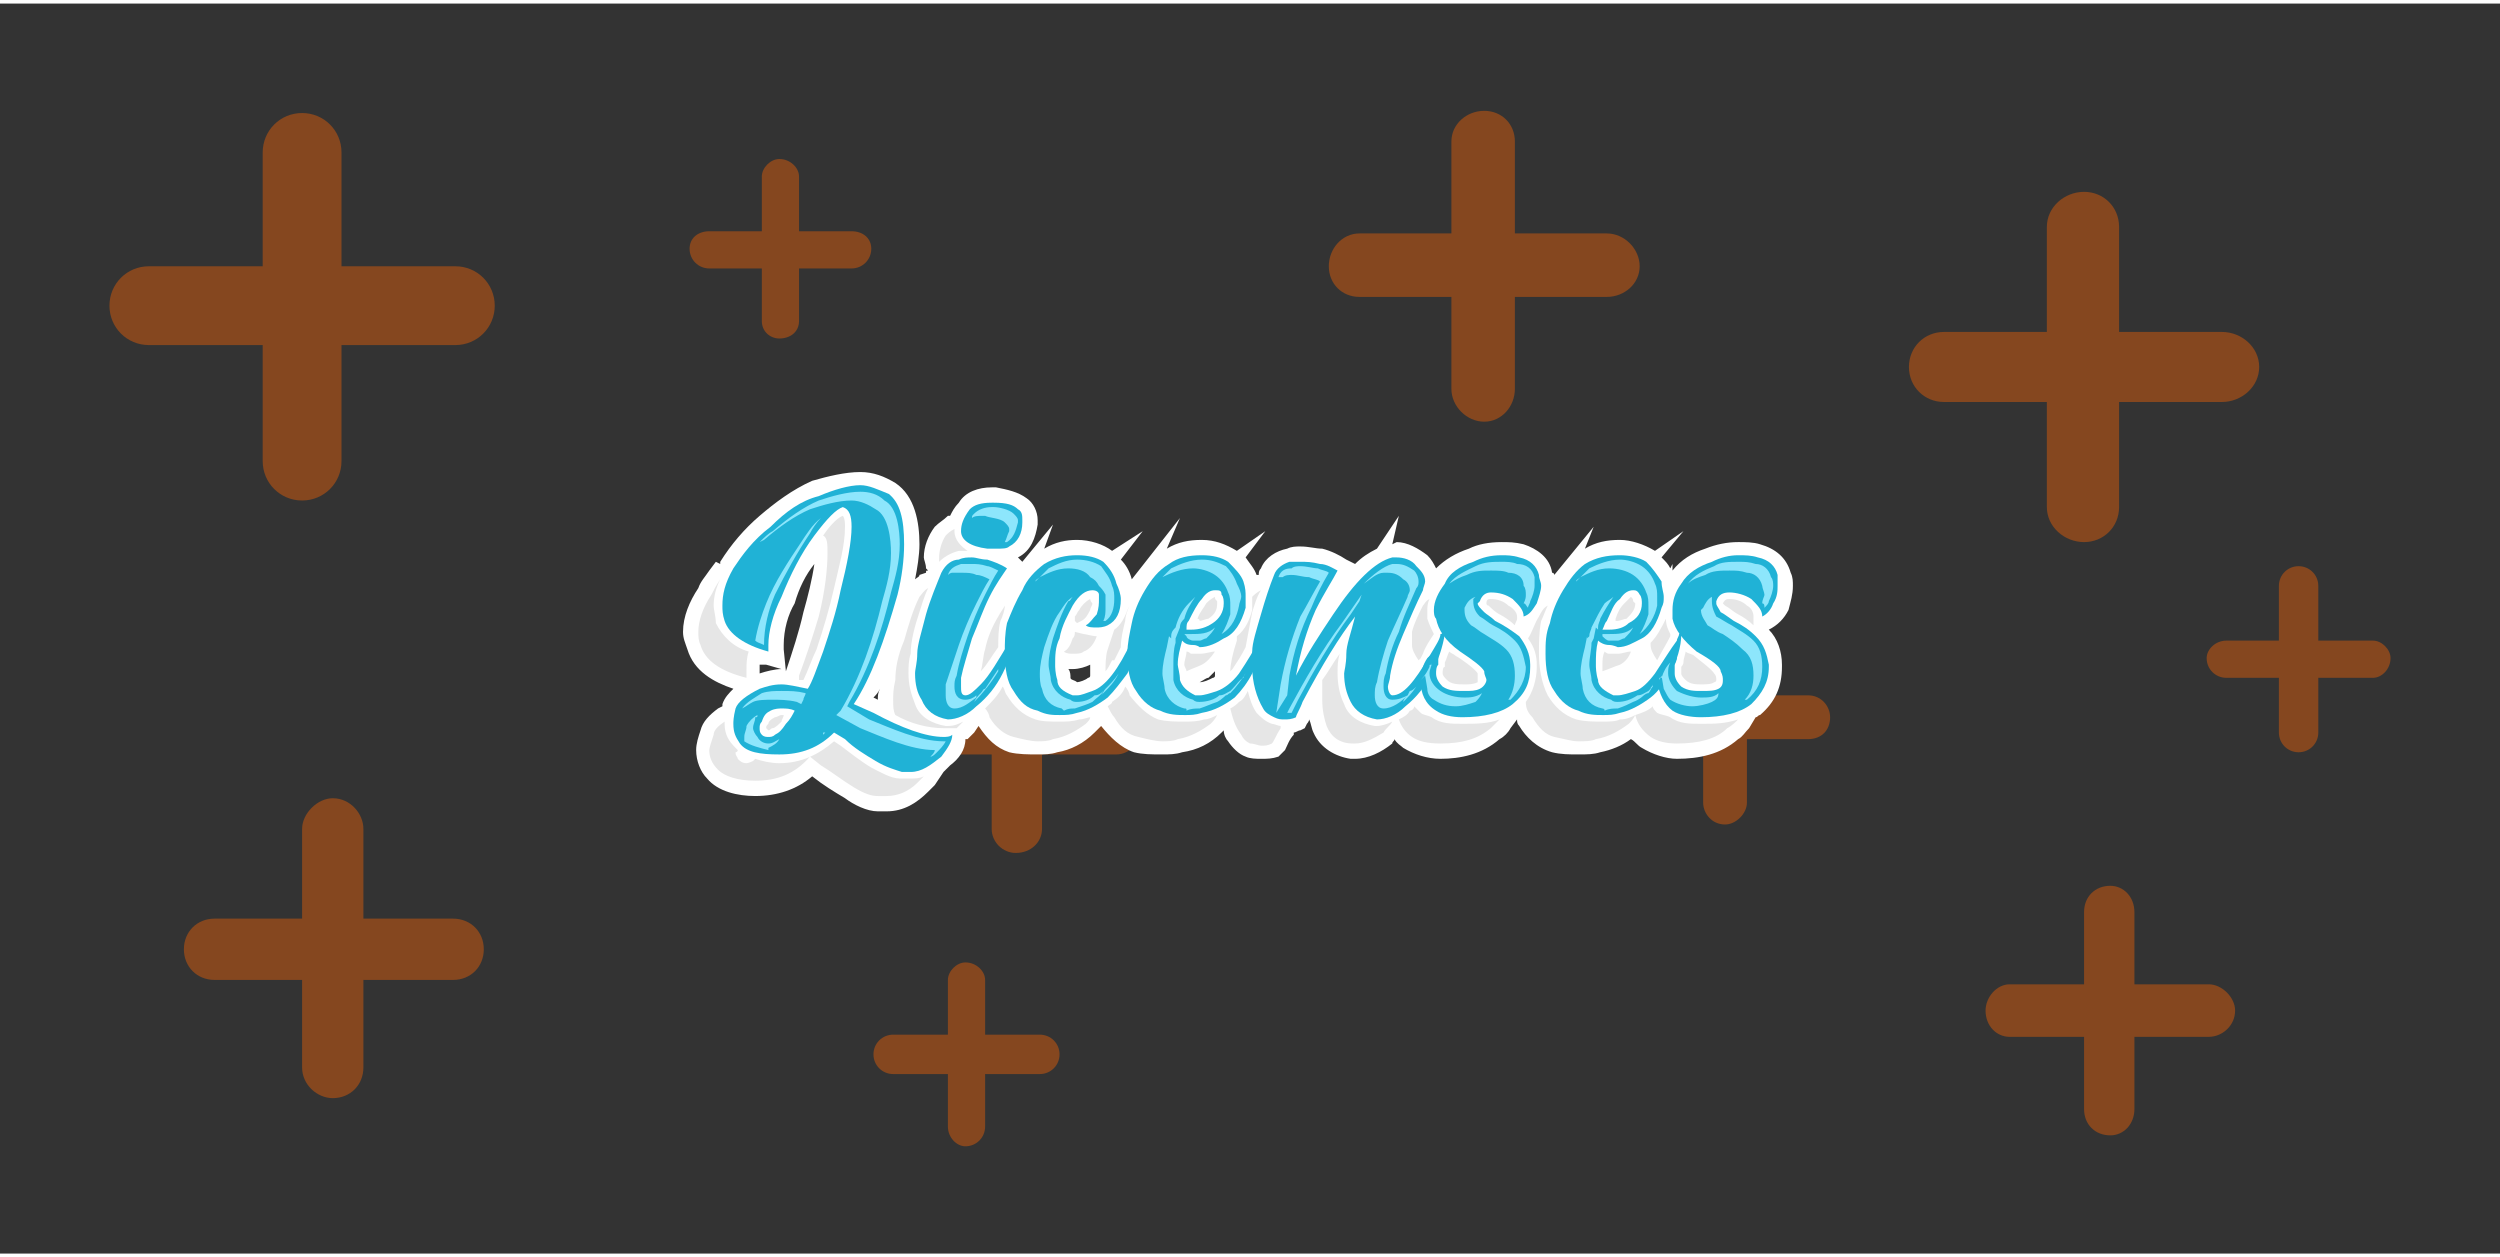 <?xml version="1.0" encoding="UTF-8"?>
<!DOCTYPE svg PUBLIC "-//W3C//DTD SVG 1.1//EN" "http://www.w3.org/Graphics/SVG/1.1/DTD/svg11.dtd">
<!-- Creator: CorelDRAW 2018 (64-Bit) -->
<svg xmlns="http://www.w3.org/2000/svg" xml:space="preserve" width="175px" height="88px" version="1.1" style="shape-rendering:geometricPrecision; text-rendering:geometricPrecision; image-rendering:optimizeQuality; fill-rule:evenodd; clip-rule:evenodd"
viewBox="0 0 1142 571"
 xmlns:xlink="http://www.w3.org/1999/xlink">
 <rect x="0" y="0" width="1142" height="571" fill="#333333" stroke="none"/>
 <defs>
  <style type="text/css">
   <![CDATA[
    .fil2 {fill:none}
    .fil5 {fill:#8DE6FC}
    .fil3 {fill:#E6E6E6}
    .fil1 {fill:white}
    .fil4 {fill:#20B2D6;fill-rule:nonzero}
    .fil0 {fill:#FF6600;fill-rule:nonzero;fill-opacity:0.4}
   ]]>
  </style>
 </defs>
 <g id="Layer_x0020_1">
  <g id="_1639005598064">
   <g>
    <path class="fil0" d="M1015 150c9,0 17,7 17,16 0,9 -8,16 -17,16l-47 0 0 48c0,9 -7,16 -16,16 -9,0 -17,-7 -17,-16l0 -48 -47 0c-9,0 -16,-7 -16,-16 0,-9 7,-16 16,-16l47 0 0 -48c0,-9 8,-16 17,-16 9,0 16,7 16,16l0 48 47 0z"/>
    <path class="fil0" d="M1009 448c6,0 12,6 12,12 0,7 -6,12 -12,12l-34 0 0 33c0,7 -5,12 -11,12 -7,0 -12,-5 -12,-12l0 -33 -34 0c-6,0 -11,-5 -11,-12 0,-6 5,-12 11,-12l34 0 0 -33c0,-7 5,-12 12,-12 6,0 11,5 11,12l0 33 34 0z"/>
    <path class="fil0" d="M734 105c8,0 15,7 15,15 0,8 -7,14 -15,14l-42 0 0 42c0,8 -6,15 -14,15 -8,0 -15,-7 -15,-15l0 -42 -42 0c-8,0 -14,-6 -14,-14 0,-8 6,-15 14,-15l42 0 0 -42c0,-8 7,-14 15,-14 8,0 14,6 14,14l0 42 42 0z"/>
    <path class="fil0" d="M826 316c6,0 10,5 10,10 0,6 -4,10 -10,10l-28 0 0 29c0,5 -5,10 -10,10 -6,0 -10,-5 -10,-10l0 -29 -29 0c-5,0 -10,-4 -10,-10 0,-5 5,-10 10,-10l29 0 0 -28c0,-6 4,-10 10,-10 5,0 10,4 10,10l0 28 28 0z"/>
    <path class="fil0" d="M389 104c5,0 9,3 9,8 0,5 -4,9 -9,9l-24 0 0 24c0,5 -4,8 -9,8 -4,0 -8,-3 -8,-8l0 -24 -24 0c-5,0 -9,-4 -9,-9 0,-5 4,-8 9,-8l24 0 0 -25c0,-4 4,-8 8,-8 5,0 9,4 9,8l0 25 24 0z"/>
    <path class="fil0" d="M207 418c8,0 14,6 14,14 0,8 -6,14 -14,14l-41 0 0 40c0,8 -6,14 -14,14 -7,0 -14,-6 -14,-14l0 -40 -40 0c-8,0 -14,-6 -14,-14 0,-8 6,-14 14,-14l40 0 0 -41c0,-7 7,-14 14,-14 8,0 14,7 14,14l0 41 41 0z"/>
    <path class="fil0" d="M208 120c10,0 18,8 18,18 0,10 -8,18 -18,18l-52 0 0 53c0,10 -8,18 -18,18 -10,0 -18,-8 -18,-18l0 -53 -52 0c-10,0 -18,-8 -18,-18 0,-10 8,-18 18,-18l52 0 0 -52c0,-10 8,-18 18,-18 10,0 18,8 18,18l0 52 52 0z"/>
    <path class="fil0" d="M475 471c5,0 9,4 9,9 0,5 -4,9 -9,9l-25 0 0 24c0,5 -4,9 -9,9 -4,0 -8,-4 -8,-9l0 -24 -25 0c-5,0 -9,-4 -9,-9 0,-5 4,-9 9,-9l25 0 0 -25c0,-4 4,-8 8,-8 5,0 9,4 9,8l0 25 25 0z"/>
    <path class="fil0" d="M1084 291c4,0 8,4 8,8 0,5 -4,9 -8,9l-25 0 0 25c0,5 -4,9 -9,9 -5,0 -9,-4 -9,-9l0 -25 -24 0c-5,0 -9,-4 -9,-9 0,-4 4,-8 9,-8l24 0 0 -25c0,-5 4,-9 9,-9 5,0 9,4 9,9l0 25 25 0z"/>
    <path class="fil0" d="M510 319c6,0 12,5 12,12 0,6 -6,12 -12,12l-34 0 0 34c0,6 -5,11 -12,11 -6,0 -11,-5 -11,-11l0 -34 -34 0c-7,0 -12,-6 -12,-12 0,-7 5,-12 12,-12l34 0 0 -34c0,-6 5,-11 11,-11 7,0 12,5 12,11l0 34 34 0z"/>
   </g>
   <path class="fil1" d="M359 305c3,-9 6,-18 8,-27 2,-7 4,-15 5,-22 -4,5 -7,11 -9,18 -3,5 -5,12 -5,19 0,1 0,1 0,2l1 10c0,0 0,0 0,0zm-12 -3c0,1 0,2 0,2 0,1 0,1 0,2 3,-1 7,-2 10,-2 0,0 0,0 0,0l-7 -2c-1,0 -2,0 -3,0zm208 5l0 -2c-1,1 -2,2 -3,3 -1,0 -2,1 -4,2 2,0 4,-1 6,-2 0,0 1,0 1,-1zm-57 0l0 -2c0,-1 0,-2 0,-3 0,0 0,0 0,0 -2,1 -5,2 -8,2 0,0 -1,0 -2,0 1,1 1,3 1,4 0,1 2,1 3,2 1,0 4,-1 5,-2 0,0 1,0 1,-1zm-97 11c0,0 0,0 0,0 0,-2 0,-3 1,-5 -1,2 -2,3 -3,4l2 1zm107 -68l14 -9 -10 13c2,2 4,5 5,9 0,0 0,0 0,0l22 -28 -6 14c5,-3 10,-4 16,-4 6,0 11,2 16,5 0,0 0,0 0,0l13 -9 -9 12c2,3 4,5 5,8l1 0c0,-1 0,-2 1,-3 2,-5 7,-8 12,-9 2,-1 4,-1 6,-1 4,0 7,1 10,1 4,1 8,3 11,5l4 2c3,-3 6,-5 10,-7l10 -15 -3 13 2 -1c5,0 10,3 14,6 2,2 3,4 4,6 4,-4 9,-7 15,-9 4,-2 9,-3 15,-3 3,0 6,0 10,1 6,2 12,6 13,13 1,0 1,1 1,1l18 -22 -4 10c5,-3 10,-4 16,-4 5,0 11,2 16,5 0,0 0,0 0,0l13 -9 -10 12c2,2 3,3 4,5l1 -2 0 3c4,-5 9,-8 15,-10 5,-2 10,-3 15,-3 3,0 7,0 10,1 7,2 12,6 14,13 1,2 1,4 1,6 0,4 -1,7 -2,11 -2,4 -5,7 -9,9 4,4 6,10 6,16l0 1c0,9 -3,16 -10,22 -1,0 -1,1 -2,1l-3 5c-2,2 -3,4 -5,5 -8,7 -18,9 -28,9 -5,0 -11,-2 -16,-5 -2,-1 -3,-3 -5,-4 -4,3 -9,5 -14,6 -3,1 -6,1 -10,1 -4,0 -8,0 -12,-1 -7,-2 -12,-7 -15,-12 -1,-1 -1,-2 -1,-3l-3 4c-1,2 -3,4 -5,5 -8,7 -18,9 -27,9 -6,0 -12,-2 -17,-5 -1,-1 -3,-2 -4,-4 0,1 -1,1 -1,2 -5,4 -11,7 -17,7l-2 0c-7,-1 -14,-5 -17,-12 -1,-2 -1,-4 -2,-6 0,1 -1,2 -1,2l-1 2 -2 1c-1,0 -2,1 -3,1l0 1c-2,2 -3,5 -4,7l-2 2 -1 1c-3,1 -5,1 -8,1 -2,0 -5,0 -7,-1 -3,-1 -6,-4 -8,-7 -1,-1 -2,-3 -2,-5 -1,1 -1,1 -1,1 -5,5 -11,8 -18,9 -3,1 -6,1 -9,1 -5,0 -9,0 -13,-1 -6,-2 -11,-7 -15,-12 -1,1 -2,2 -3,3 -5,5 -11,8 -17,9 -3,1 -6,1 -9,1 -4,0 -9,0 -13,-1 -6,-2 -10,-6 -14,-12l-2 3c-1,1 -2,2 -3,3l-1 0c0,5 -3,9 -7,12 -1,1 -2,2 -3,3l-4 6c-1,1 -2,2 -3,3 -5,5 -11,9 -19,9 -1,0 -3,0 -4,0 -5,0 -11,-3 -15,-6 -5,-3 -10,-6 -15,-10l0 0c-7,6 -16,9 -26,9 -8,0 -17,-2 -22,-8 -3,-3 -5,-8 -5,-13 0,-3 1,-6 2,-9 1,-4 4,-7 8,-10l2 -1c0,0 0,-1 0,-1 1,-3 3,-5 5,-7 -9,-3 -18,-8 -21,-18 -1,-3 -2,-5 -2,-8 0,-7 3,-14 7,-20 1,-3 3,-5 5,-8l3 -4 2 1c0,-1 0,-1 0,-1 5,-8 11,-15 18,-21 7,-6 15,-12 24,-16 7,-2 15,-4 22,-4 6,0 11,2 16,5 9,6 11,18 11,28 0,5 -1,11 -2,16 1,-1 2,-1 2,-2l3 -1c0,-1 0,-1 1,-1l-1 -1c0,-2 -1,-4 -1,-5 0,-5 2,-10 5,-14 2,-2 4,-3 6,-5l1 0c1,-2 2,-4 4,-6 3,-5 9,-7 15,-7l2 0c5,1 10,2 14,5 3,2 5,6 5,10l0 2c-1,6 -3,12 -9,15l2 2 14 -17 -4 11c5,-3 10,-4 15,-4 6,0 12,2 16,5z"/>
   <rect class="fil2" width="1142" height="571"/>
   <path class="fil3" d="M405 362c0,0 -1,0 -4,0 -3,0 -6,-1 -11,-4 -5,-3 -10,-7 -15,-10l-5 -4c-7,8 -15,11 -25,11 -8,0 -14,-2 -17,-5 -3,-3 -4,-6 -4,-9 0,-1 1,-4 2,-7 0,-2 2,-4 5,-6 0,0 0,1 0,1 0,5 2,8 5,11l1 1c0,1 -1,1 -1,1 0,2 1,2 1,3 1,1 2,2 4,2 0,0 1,0 3,-1l1 -1c3,1 7,2 11,2 10,0 18,-4 25,-10l3 2c4,3 9,7 14,10 4,2 9,5 13,5 2,0 3,0 5,0 2,0 4,0 6,-1 -1,1 -2,2 -3,3 -4,4 -9,6 -14,6zm-40 -53l0 -2c3,-8 6,-17 9,-27 3,-12 4,-22 4,-29 0,-4 0,-7 -2,-8 2,-3 6,-8 9,-9 1,1 1,4 1,5 0,9 -3,19 -5,28 -2,9 -5,19 -8,28 -2,4 -4,10 -6,14l-2 0zm-23 -13c-1,3 -1,6 -1,8 0,2 0,3 0,4 -12,-3 -19,-8 -21,-15 -1,-2 -1,-4 -1,-6 0,-5 2,-11 6,-17 1,-2 2,-4 4,-7 -2,4 -3,8 -3,12 0,2 1,5 1,8 3,6 8,11 15,13zm320 0c-1,2 -1,3 -2,5 0,1 0,1 0,2 -1,0 -1,2 -1,3 0,1 1,2 2,3 2,2 5,2 8,2 2,0 4,0 6,-1 0,0 0,-1 0,-1 0,-1 0,-2 0,-3 -1,-2 -8,-7 -10,-8 -1,-1 -2,-1 -3,-2zm-304 29c0,0 0,0 -1,0 -1,0 -2,1 -3,1 -2,1 -3,2 -3,3 -1,1 -1,1 -1,2 0,0 0,0 0,0 1,1 1,1 1,1 1,0 1,-1 2,-1 1,0 3,-2 4,-3 0,-1 1,-2 1,-3zm412 -29c0,1 -1,3 -1,5 0,0 0,1 -1,2 0,0 0,2 0,3 0,1 1,2 2,3 2,2 5,2 7,2 2,0 5,0 6,-1 1,0 1,-1 1,-1 0,-1 0,-2 -1,-3 -1,-2 -8,-7 -9,-8 -1,-1 -3,-1 -4,-2zm-361 29c-1,-2 -1,-4 -1,-7 0,-2 0,-5 1,-9 0,-5 1,-11 4,-18 2,-7 4,-14 7,-20 1,-1 2,-3 4,-4 -2,4 -3,8 -4,11 -2,6 -4,13 -4,19 -1,3 -1,6 -1,9 0,5 1,9 3,14 2,6 8,9 14,10l1 0c3,0 5,-1 7,-2 -1,1 -2,2 -3,3l-2 0c-2,0 -3,0 -4,0 -7,0 -15,-2 -22,-6zm20 -70c0,0 0,-1 0,-2 0,-3 1,-7 3,-10 1,-1 2,-2 4,-3l0 1c0,4 3,7 6,9 -1,0 -3,0 -4,0 -4,1 -7,3 -9,5zm45 82c-3,0 -7,-1 -11,-2 -4,-1 -8,-4 -11,-9 0,-1 -1,-3 -2,-4 3,-3 6,-6 8,-10 1,1 1,3 2,4 3,5 7,9 13,11 3,1 7,1 11,1 3,0 6,0 9,-1 2,0 4,-1 5,-1 0,1 -1,2 -2,3 -4,3 -9,6 -15,7 -2,1 -5,1 -7,1zm-26 -32c1,-3 1,-7 2,-10 1,-5 3,-10 6,-15 1,-2 2,-3 3,-5 0,2 -1,5 -2,7 -1,4 -1,8 -1,12 -3,4 -5,8 -8,11zm50 -33c0,0 0,1 1,2 0,1 -1,2 -1,3 -1,2 -2,4 -4,5l-2 1 -1 -1c0,-1 0,-1 0,-2 1,-1 1,-2 2,-3 1,-2 3,-4 5,-5zm3 17c-1,3 -3,6 -6,7 -1,1 -3,1 -5,1 -1,0 -3,0 -4,-1l0 0c2,-1 3,-3 4,-6 1,-1 1,-2 1,-3l4 1c1,0 4,1 6,1l0 0zm7 11l0 0 1 0c1,-2 2,-4 3,-6 0,-4 1,-8 2,-12 0,-2 1,-5 2,-7l-1 2c-1,3 -3,7 -6,9 -1,3 -2,6 -3,9 -1,3 -1,7 -1,10 1,-1 2,-3 3,-5zm23 37c-3,0 -7,-1 -11,-2 -5,-1 -8,-4 -11,-9 -1,-1 -2,-3 -3,-5 1,-1 2,-1 2,-2 3,-2 5,-4 6,-7 1,1 2,3 2,4 4,5 8,9 13,11 4,1 8,1 12,1 3,0 6,0 9,-1 2,0 4,-1 6,-2 -1,2 -2,3 -3,4 -4,3 -9,6 -15,7 -2,1 -5,1 -7,1zm24 -66c0,1 0,1 1,2l0 1c0,3 -1,5 -4,7 -1,0 -3,1 -4,1l0 0c0,-1 -1,-1 -1,-1 1,-3 3,-5 4,-7 1,-1 2,-2 4,-3zm0 25c-2,3 -4,5 -6,6 -2,1 -5,2 -7,3 0,-1 -1,-2 -1,-3 0,-2 1,-4 1,-6 1,0 2,1 2,1 2,0 3,0 4,0 3,0 5,-1 7,-1zm21 43c-1,0 -3,-1 -5,-1 -2,-1 -3,-2 -4,-4 -3,-4 -4,-8 -5,-12 2,-1 3,-2 4,-3 2,-1 3,-3 4,-5 1,4 2,7 4,10 2,2 4,4 7,5 1,0 3,1 4,1l0 1c-2,3 -3,6 -4,7 -2,1 -3,1 -5,1zm-14 -34c0,-3 1,-8 3,-14l0 -2c4,-3 6,-8 7,-12 0,-2 0,-4 0,-6l0 0c1,-1 2,-2 4,-3 -2,3 -3,7 -4,10 -1,5 -2,11 -3,16 -2,4 -4,7 -6,10l-1 1zm74 23c-1,2 -3,3 -4,5 -5,3 -9,5 -13,5l-1 0c-6,0 -10,-3 -12,-8 -1,-3 -2,-7 -2,-12 0,-2 0,-4 0,-9 3,-4 5,-8 8,-12 0,0 0,0 0,0 -1,3 -1,6 -1,9 0,5 1,10 3,14 2,6 8,9 14,10l1 0c2,0 5,-1 7,-2zm22 10c-6,0 -10,-1 -13,-3 -3,-2 -5,-5 -6,-8 2,-1 4,-2 5,-4 1,0 2,-1 2,-2 1,1 2,2 3,3 1,1 3,1 5,2 4,3 9,3 14,3 6,0 12,0 17,-2 -1,1 -3,3 -4,4 -6,5 -13,7 -23,7zm-10 -38c-2,-3 -3,-5 -3,-7 0,-2 0,-3 0,-4 0,-1 0,-1 0,-2 1,-4 3,-8 5,-12 1,-1 1,-2 3,-3 -1,2 -1,4 -1,5 0,2 0,3 0,4 1,3 2,5 3,7 -2,3 -4,6 -5,9l-1 2 -1 1zm45 -19c0,1 -1,2 -1,3 -2,-2 -5,-4 -7,-5 -2,-1 -4,-3 -5,-4 -1,0 -1,-1 -1,-1l0 0c0,-2 1,-2 2,-2 3,0 6,1 8,3 2,1 4,3 4,5l0 1zm28 56c-3,0 -6,-1 -11,-2 -4,-1 -7,-4 -10,-9 -2,-2 -3,-4 -3,-7 3,-4 5,-10 5,-16l0 -1c0,-4 -1,-8 -4,-12 2,-3 3,-7 5,-10 1,-2 2,-4 4,-5 -1,2 -2,5 -3,7 -1,5 -1,10 -1,15 0,6 1,13 4,19 3,5 7,9 13,11 4,1 8,1 12,1 3,0 6,0 8,-1 3,0 5,-1 7,-2 -1,2 -2,3 -3,4 -4,3 -9,6 -15,7 -2,1 -5,1 -8,1zm24 -66c1,1 1,1 1,2l1 1c0,3 -2,5 -4,7 -1,0 -3,1 -4,1l-1 0c0,-1 0,-1 0,-1 1,-3 2,-5 4,-7 1,-1 2,-2 3,-3zm0 25c-1,3 -3,5 -5,6 -3,1 -5,2 -8,3 0,-1 0,-2 0,-3 0,-2 0,-4 1,-6 0,0 1,1 2,1 1,0 3,0 4,0 2,0 4,-1 6,-1zm21 42c-5,0 -9,-1 -12,-3 -4,-3 -6,-6 -7,-10 3,-1 6,-2 8,-4 0,1 1,2 2,3 2,1 4,1 6,2 4,3 9,3 14,3 6,0 11,0 17,-2 -1,1 -3,3 -5,4 -5,5 -13,7 -23,7zm-9 -38c-2,-3 -3,-5 -3,-7l0 -1c3,-3 5,-7 7,-11 0,0 0,0 0,0 0,3 1,5 2,7 0,0 0,1 0,1 -2,4 -4,7 -6,11zm44 -19c0,1 0,2 0,3 -2,-2 -5,-4 -7,-5 -2,-1 -4,-3 -6,-4 0,0 -1,-1 -1,-1l0 0c1,-2 2,-2 3,-2 3,0 6,1 8,3 2,1 3,3 3,5l0 1z"/>
   <path class="fil4" d="M416 351c0,0 -2,0 -4,0 -3,-1 -7,-2 -12,-5 -5,-3 -10,-6 -14,-10l-5 -3c-7,7 -15,10 -25,10 -9,0 -15,-1 -18,-5 -2,-3 -3,-5 -3,-9 0,-1 0,-3 1,-7 1,-3 5,-6 11,-9 3,-1 6,-2 10,-2 3,0 7,1 12,2 2,-3 4,-9 7,-17 3,-9 6,-18 8,-28 3,-12 5,-22 5,-29 0,-5 -1,-8 -4,-9 -3,1 -7,5 -13,13 -6,8 -11,18 -15,28 -4,8 -6,16 -6,22 0,1 0,2 0,3 -11,-3 -18,-8 -20,-14 -1,-3 -1,-5 -1,-7 0,-5 1,-10 5,-17 4,-6 9,-13 17,-19 7,-7 14,-12 22,-14 7,-3 14,-5 19,-5 4,0 8,2 13,4 5,4 7,11 7,23 0,7 -1,15 -3,23 -6,21 -12,38 -20,50l9 4c13,7 24,11 32,11 1,0 3,0 4,-1 0,3 -2,6 -5,10 -5,4 -9,7 -14,7zm-65 -16c1,0 2,0 3,-1 2,-1 3,-2 5,-5 2,-2 3,-4 4,-6 -2,-1 -4,-1 -6,-1 -1,0 -3,0 -5,1 -2,1 -3,2 -4,5 -1,1 -1,2 -1,3 0,1 0,2 1,3 1,1 2,1 3,1z"/>
   <path id="1" class="fil4" d="M433 327l0 0c-6,-1 -10,-4 -12,-9 -2,-3 -3,-7 -3,-12 0,-2 1,-5 1,-9 0,-4 2,-10 4,-18 2,-7 5,-14 7,-19 2,-4 5,-6 8,-6 2,-1 4,-1 6,-1 2,0 4,1 7,1 3,1 6,2 9,4 -2,3 -5,7 -8,13 -3,6 -5,12 -8,19 -2,7 -4,13 -5,18 0,1 0,3 0,4 0,2 0,4 2,4 2,0 4,-2 7,-5 4,-4 8,-11 14,-21 0,-2 1,-3 1,-3 1,0 1,1 1,1 -1,6 -3,12 -6,18 -3,6 -7,11 -12,15 -4,4 -9,6 -13,6zm22 -78c-1,0 -3,0 -4,0 -8,-1 -12,-4 -12,-8 0,-3 1,-6 4,-10 2,-2 5,-3 10,-3l1 0c6,0 9,1 11,3 2,1 2,3 2,5l0 1c0,5 -2,9 -6,11 -1,1 -3,1 -6,1z"/>
   <path id="2" class="fil4" d="M484 325c-3,0 -6,0 -10,-2 -5,-1 -8,-4 -11,-9 -3,-4 -4,-10 -4,-18 0,-4 0,-8 1,-13 2,-5 4,-10 7,-15 2,-5 6,-9 10,-12 5,-3 10,-4 15,-4 5,0 9,1 12,3 3,3 5,6 6,10 1,2 2,5 2,7 0,6 -2,10 -6,12 -2,1 -4,1 -5,1 -2,0 -4,0 -5,-1 2,-1 3,-3 5,-5 1,-3 1,-5 1,-7 0,0 0,-1 0,-2 0,-1 -1,-2 -3,-2 -3,0 -6,2 -9,7 -2,4 -5,9 -6,15 -2,4 -2,8 -2,12 0,1 0,4 1,7 0,3 2,5 7,7 0,0 1,0 2,0 2,0 4,-1 7,-2 6,-2 12,-10 18,-23 1,-1 2,-2 2,-3 0,0 1,-1 1,-1 0,0 0,1 0,1 0,6 -2,12 -5,18 -3,4 -6,8 -9,11 -4,3 -9,6 -14,7 -3,1 -5,1 -8,1z"/>
   <path id="3" class="fil4" d="M541 325c-3,0 -7,0 -11,-2 -4,-1 -8,-4 -11,-9 -3,-4 -4,-10 -4,-17 0,-5 1,-9 2,-14 1,-5 3,-10 6,-15 3,-5 6,-9 11,-12 4,-3 9,-4 15,-4 5,0 9,1 12,3 3,3 6,6 7,9 1,3 1,5 1,7 0,2 0,3 0,5 -2,7 -5,12 -10,14 -3,2 -7,4 -11,4 0,0 -1,-1 -3,-1 -3,0 -4,-1 -5,-2 -1,4 -2,7 -2,11 0,1 1,4 1,7 1,3 3,5 7,7 1,0 2,0 2,0 2,0 5,-1 8,-2 3,-1 7,-4 10,-8 4,-6 7,-11 9,-15 0,-1 1,-2 1,-3 1,0 1,-1 1,-1 1,0 1,1 1,1 -1,6 -3,12 -6,18 -2,4 -5,8 -8,11 -4,3 -9,6 -15,7 -3,1 -5,1 -8,1zm3 -39c4,0 7,-1 10,-3 3,-2 5,-5 5,-9 0,-1 0,-3 -1,-4 0,-2 -1,-2 -3,-2 -2,0 -4,1 -6,4 -2,2 -4,6 -6,10 -1,1 -1,2 -1,4l2 0z"/>
   <path id="4" class="fil4" d="M587 327c-2,0 -3,0 -5,-1 -2,-1 -4,-2 -5,-4 -3,-5 -5,-12 -5,-19 0,-1 0,-3 0,-7 0,-4 2,-10 4,-17 2,-7 4,-13 6,-18 1,-3 4,-5 7,-6 2,0 4,0 5,0 3,0 5,0 9,1 3,0 6,2 8,3 -2,4 -6,10 -10,18 -4,9 -7,19 -9,30l0 0c5,-10 11,-19 17,-28 10,-15 19,-24 27,-26l2 0c3,0 7,1 9,4 2,2 4,4 4,7 0,1 -1,3 -1,4 -3,6 -6,13 -9,20 -3,7 -5,13 -6,19 0,2 -1,4 -1,5 0,2 1,4 2,4 5,0 10,-6 17,-18 3,-5 5,-8 5,-10 1,0 1,-1 1,-1 1,0 1,1 1,1 -1,6 -3,12 -6,18 -3,6 -7,11 -12,15 -4,4 -9,6 -13,6l0 0c-6,-1 -10,-4 -12,-8 -2,-4 -3,-8 -3,-13 0,-1 1,-4 1,-9 0,-4 2,-9 4,-17 -7,9 -15,22 -24,39 -1,3 -3,6 -3,7 -2,1 -4,1 -5,1z"/>
   <path id="5" class="fil4" d="M668 326c-5,0 -9,-1 -12,-3 -5,-3 -7,-8 -7,-13 0,-5 1,-8 3,-11 1,-1 2,-2 4,-2 1,0 1,1 1,2 0,0 0,1 0,3 -1,1 -1,3 -1,4 0,2 1,4 3,6 3,2 6,2 10,2 3,0 5,0 7,-1 2,-1 3,-3 3,-4 0,-1 -1,-2 -1,-4 -1,-2 -5,-5 -11,-9 -7,-5 -10,-10 -11,-15 -1,-1 -1,-3 -1,-4 0,-4 2,-8 5,-12 2,-5 7,-8 13,-10 4,-2 8,-3 13,-3 2,0 5,0 8,1 5,1 8,4 9,8 0,2 1,3 1,5 0,2 -1,5 -2,8 -2,3 -3,5 -6,6 0,-3 -2,-5 -5,-8 -3,-2 -6,-3 -10,-3 -2,0 -4,1 -5,4l-1 1c0,1 1,2 3,4 1,1 3,2 5,4 4,2 7,4 11,7 3,4 5,8 5,13l0 1c0,7 -2,12 -8,17 -5,4 -13,6 -23,6z"/>
   <path id="6" class="fil4" d="M732 325c-3,0 -7,0 -11,-2 -4,-1 -8,-4 -11,-9 -3,-4 -4,-10 -4,-17 0,-5 0,-9 2,-14 1,-5 3,-10 6,-15 3,-5 6,-9 10,-12 5,-3 10,-4 16,-4 4,0 9,1 12,3 3,3 5,6 7,9 0,3 1,5 1,7 0,2 0,3 -1,5 -2,7 -5,12 -9,14 -4,2 -7,4 -11,4 0,0 -2,-1 -4,-1 -2,0 -4,-1 -5,-2 -1,4 -1,7 -1,11 0,1 0,4 1,7 0,3 3,5 7,7 0,0 1,0 2,0 2,0 5,-1 8,-2 3,-1 6,-4 9,-8 4,-6 7,-11 10,-15 0,-1 1,-2 1,-3 0,0 1,-1 1,-1 0,0 0,1 0,1 0,6 -2,12 -5,18 -3,4 -5,8 -9,11 -4,3 -9,6 -14,7 -3,1 -5,1 -8,1zm3 -39c4,0 7,-1 9,-3 4,-2 6,-5 6,-9 0,-1 0,-3 -1,-4 -1,-2 -2,-2 -3,-2 -2,0 -4,1 -6,4 -3,2 -4,6 -6,10 -1,1 -1,2 -2,4l3 0z"/>
   <path id="7" class="fil4" d="M777 326c-5,0 -10,-1 -13,-3 -4,-3 -6,-8 -7,-13 1,-5 2,-8 4,-11 1,-1 2,-2 3,-2 1,0 2,1 2,2 0,0 0,1 -1,3 0,1 0,3 0,4 0,2 1,4 3,6 3,2 6,2 9,2 4,0 6,0 8,-1 2,-1 2,-3 2,-4 0,-1 0,-2 -1,-4 0,-2 -4,-5 -11,-9 -6,-5 -10,-10 -11,-15 0,-1 0,-3 0,-4 0,-4 1,-8 4,-12 3,-5 8,-8 14,-10 4,-2 8,-3 12,-3 3,0 6,0 9,1 5,1 8,4 9,8 0,2 0,3 0,5 0,2 0,5 -2,8 -1,3 -3,5 -5,6 0,-3 -2,-5 -5,-8 -3,-2 -7,-3 -10,-3 -3,0 -5,1 -6,4l0 1c0,1 1,2 2,4 2,1 3,2 6,4 4,2 7,4 10,7 4,4 5,8 6,13l0 1c0,7 -3,12 -8,17 -5,4 -13,6 -23,6z"/>
   <path class="fil5" d="M432 337c-1,0 -1,0 -1,0 -11,0 -24,-6 -34,-10l-10 -6 1 -2c9,-15 15,-33 19,-50 2,-7 4,-14 4,-22 0,-6 -1,-17 -7,-20 -3,-3 -7,-4 -11,-4 -6,0 -13,2 -19,4 -7,3 -14,8 -21,14 -2,1 -4,3 -6,5l2 -1c7,-6 14,-11 21,-14 6,-2 13,-4 19,-4 4,0 8,2 11,4 6,3 7,14 7,20 0,8 -2,15 -4,22 -4,17 -10,35 -19,50l-2 2 11 6c10,4 23,10 34,10 0,0 0,0 0,0 0,1 -1,2 -2,3 1,0 2,-1 3,-2 1,-1 3,-3 4,-5zm-87 -46c1,1 2,1 4,2 0,-8 2,-16 5,-23 5,-10 10,-19 16,-28 1,-2 3,-5 5,-7 -4,3 -7,8 -9,11 -6,9 -12,18 -16,28 -2,5 -4,11 -5,17zm23 24l0 0c-4,-1 -7,-1 -11,-1 -3,0 -6,0 -9,1 -3,2 -7,4 -9,7 2,-1 3,-2 5,-3 2,-1 6,-1 9,-1 3,0 7,0 11,1l2 1 1 -2c0,-1 1,-2 1,-3zm-28 22c3,2 7,3 11,4l0 -1c2,-1 4,-2 5,-4l0 0c-2,1 -3,2 -5,2 -2,0 -4,-1 -5,-3 -1,-1 -2,-3 -2,-4 0,-2 1,-3 1,-5 1,0 1,0 1,-1 -2,1 -4,3 -5,5 0,2 -1,3 -1,5 0,0 0,1 0,2zm36 -3l1 -1 -1 0 0 1zm301 -19c-3,2 -6,2 -8,2 -4,0 -8,-1 -11,-3 -3,-2 -5,-5 -5,-8 0,-2 1,-3 1,-5l0 1c-1,0 -1,0 -1,1l0 0c-1,2 -2,4 -4,6l0 0 2 -2 1 6c0,2 1,4 3,5 3,2 6,3 10,3 3,0 6,-1 9,-2 1,-1 2,-2 3,-4zm-30 -3c-1,1 -2,2 -3,2l-1 2c-1,1 -2,2 -2,3 2,-2 4,-4 6,-7l0 0zm-4 4c-2,1 -4,2 -7,2 -3,0 -4,-3 -4,-6 0,-2 0,-4 1,-6 1,-6 3,-13 6,-19 2,-7 5,-13 8,-20 1,-1 1,-2 1,-3 0,-2 -1,-4 -2,-5 -3,-2 -5,-3 -8,-3l-2 0c-4,1 -9,5 -13,9 3,-2 6,-5 9,-5l2 0c3,0 5,1 7,3 2,1 3,3 3,5 0,1 -1,2 -1,3 -3,7 -6,13 -9,20 -2,6 -4,13 -5,19 -1,2 -1,4 -1,6 0,3 1,6 4,6 4,0 8,-3 11,-6zm-55 0l1 -9c2,-11 5,-21 10,-31 2,-5 5,-11 8,-16 -1,-1 -3,-1 -5,-2 -2,0 -5,-1 -8,-1 -1,0 -3,0 -4,1 -3,0 -5,1 -6,4l0 0c1,0 1,0 2,0 1,-1 3,-1 4,-1 3,0 5,1 8,1 2,1 4,1 5,2 -3,5 -6,11 -9,16 -4,10 -7,20 -9,31l-2 13 0 0 5 -8zm0 8c0,0 1,0 2,0 1,-2 2,-4 3,-6 7,-13 15,-27 24,-39l4 -6 1 -3 -9 13c-9,12 -17,26 -24,39l-1 2zm101 -6l1 0c4,-4 7,-9 7,-15l0 0c-1,-5 -2,-9 -5,-12 -3,-3 -6,-5 -10,-7 -2,-1 -4,-3 -6,-4 -2,-2 -3,-4 -3,-7l0 -1c0,0 1,-1 1,-1 -3,1 -4,3 -5,5l0 1c0,3 1,5 3,7 2,1 4,3 6,4 3,2 7,4 10,7 3,3 4,7 4,12l0 0c0,4 -1,8 -3,11zm7 -44c1,0 1,1 2,2 0,-1 1,-2 1,-3 1,-2 2,-5 2,-7 0,-1 0,-3 0,-4 -1,-4 -4,-6 -8,-6 -2,-1 -5,-1 -7,-1 -4,0 -8,0 -12,2 -4,2 -9,4 -12,8 3,-2 5,-3 8,-4 4,-2 7,-2 11,-2 3,0 6,0 8,1 4,0 7,2 7,6 1,1 1,3 1,4 0,1 0,2 -1,4zm-157 12l0 -1c0,-2 1,-3 2,-4 1,-4 3,-7 5,-10 -1,1 -2,2 -3,3 -3,3 -5,7 -6,11 -1,1 -2,2 -2,4l0 1 -1 -1 -1 5c-1,4 -2,8 -2,12 0,2 1,5 1,7 1,5 5,8 9,9 1,0 1,0 1,1 2,-1 4,-1 6,-1 3,-1 5,-2 8,-3 2,-1 4,-3 6,-5 -2,1 -3,2 -5,2 -2,2 -6,3 -9,3 -1,0 -2,0 -3,-1 -4,-1 -8,-4 -9,-9 0,-2 0,-5 0,-7 0,-3 0,-7 1,-10l0 0 0 0 0 -2 2 -5 0 1zm16 -1l0 0c-3,3 -7,3 -11,3l-3 0 1 1c0,1 2,2 3,2 1,0 2,0 3,0 1,0 2,-1 3,-1 2,-2 3,-3 4,-5zm3 3c5,-3 7,-8 8,-13 0,-1 1,-3 1,-4 0,-2 -1,-4 -2,-6 -1,-3 -3,-6 -5,-8 -4,-2 -7,-3 -11,-3 -5,0 -10,2 -14,4 -2,2 -4,4 -6,6 1,-1 1,-1 2,-2 4,-2 9,-4 14,-4 3,0 7,1 10,3 3,2 5,5 6,8 1,2 1,4 1,6 0,1 0,3 0,4 -1,3 -2,6 -4,9zm2 28c1,0 1,-1 2,-1 3,-3 5,-6 7,-9 0,0 -1,1 -1,2 -2,1 -3,3 -5,5 -1,1 -2,2 -3,3zm-49 -10c-2,3 -4,5 -6,7 -1,1 -1,2 -2,3 0,0 1,-1 1,-1 3,-3 5,-5 7,-9zm-7 8c-1,1 -2,2 -4,2 -2,2 -5,3 -8,3 -1,0 -2,0 -3,-1 -4,-1 -8,-4 -9,-9 0,-2 -1,-5 -1,-7 0,-4 1,-8 2,-12 2,-6 4,-12 7,-17 1,0 1,-1 2,-2 -3,2 -4,4 -6,7 -3,4 -5,10 -7,16 -1,4 -2,8 -2,12 0,2 0,5 1,7 1,5 4,8 9,9 0,0 0,0 1,1 2,-1 3,-1 5,-1 3,-1 6,-2 8,-3 2,-2 4,-3 5,-5zm-2 -48c1,1 2,2 3,4 0,0 0,1 0,2l0 1c0,1 0,2 0,3 0,2 0,4 -1,6l1 0c3,-2 4,-6 4,-10 0,-2 0,-4 -1,-6 -1,-4 -3,-6 -5,-9 -3,-2 -7,-3 -11,-3 -5,0 -9,2 -13,4 -2,2 -4,4 -6,6 0,-1 1,-1 2,-2 4,-2 8,-4 13,-4 4,0 8,1 10,4 2,1 3,2 4,4zm-46 38c-2,3 -4,6 -6,9 -1,0 -1,1 -2,2 -1,1 -2,2 -3,4 4,-4 8,-9 11,-14 0,0 0,-1 0,-1zm-10 12c-1,1 -3,2 -5,2 -4,0 -5,-3 -5,-6 0,-2 0,-3 1,-5 1,-6 3,-12 5,-18 2,-6 5,-13 8,-19 2,-4 4,-8 6,-11 -2,-1 -4,-2 -5,-2 -3,-1 -5,-1 -7,-1 -2,0 -4,0 -5,0 -3,1 -5,2 -6,5l0 0c0,0 1,-1 2,-1 1,0 3,0 4,0 3,0 5,0 7,1 2,0 4,1 6,2 -2,3 -4,7 -6,11 -3,6 -6,13 -8,19 -2,6 -4,12 -6,18 0,2 0,3 0,5 0,3 1,6 4,6 4,0 7,-3 10,-5l0 -1zm13 -70l1 0c3,-2 4,-5 5,-9l0 -1c0,-1 -1,-2 -2,-3 -2,-2 -7,-3 -9,-3l-1 0c-3,0 -6,1 -8,3 -1,1 -1,1 -1,2 1,-1 3,-1 5,-1l1 0c2,1 7,1 9,3 1,1 2,2 2,3l0 1c-1,2 -1,3 -2,5zm326 69c-2,2 -5,2 -8,2 -3,0 -7,-1 -11,-3 -2,-2 -4,-5 -4,-8 0,-2 0,-3 1,-5 -2,2 -3,4 -4,7l-1 0 0 1 1 -2 1 6c1,2 2,4 3,5 3,2 7,3 10,3 3,0 7,-1 9,-2 2,-1 3,-2 3,-4zm-30 -4c0,1 -1,1 -1,2l-2 2 -1 1c0,0 1,-1 2,-1 1,-1 1,-2 2,-3l0 -1zm-2 3c-2,1 -3,2 -5,2 -3,2 -6,3 -9,3 -1,0 -2,0 -3,-1 -4,-1 -8,-4 -9,-9 0,-2 -1,-5 -1,-7 0,-3 1,-7 1,-10l0 0 0 0 1 -2 1 -5 1 1 0 -1c0,-2 1,-3 1,-4 2,-4 4,-7 6,-10 -1,1 -3,2 -4,3 -2,3 -4,7 -6,11 0,1 -1,2 -1,4l-1 1 0 -1 -1 5c-1,4 -2,8 -2,12 0,2 1,5 1,7 1,5 4,8 9,9 0,0 1,0 1,1 2,-1 4,-1 6,-1 3,-1 5,-2 7,-3 3,-1 5,-3 7,-5zm-7 -29l0 0c-3,3 -7,3 -11,3l-3 0 0 1c1,1 2,2 3,2 2,0 3,0 4,0 1,0 2,-1 3,-1 2,-2 3,-3 4,-5zm3 3c4,-3 7,-8 8,-13 0,-1 0,-3 0,-4 0,-2 0,-4 -1,-6 -1,-3 -3,-6 -6,-8 -3,-2 -7,-3 -10,-3 -5,0 -10,2 -14,4 -2,2 -4,4 -6,6 0,-1 1,-1 2,-2 4,-2 8,-4 13,-4 4,0 8,1 11,3 3,2 5,5 6,8 1,2 1,4 1,6 0,1 0,3 0,4 -1,3 -2,6 -4,9zm48 30l1 0c5,-4 7,-9 7,-15l0 0c0,-5 -1,-9 -4,-12 -3,-3 -7,-5 -10,-7 -2,-1 -5,-3 -7,-4 -1,-2 -2,-4 -2,-7l0 -1c0,0 0,-1 0,-1 -2,1 -3,3 -4,5l-1 1c0,3 2,5 3,7 2,1 4,3 7,4 3,2 6,4 9,7 4,3 5,7 5,12l0 0c0,4 -1,8 -4,11zm8 -44c1,0 1,1 1,2 1,-1 2,-2 2,-3 1,-2 2,-5 2,-7 0,-1 0,-3 -1,-4 -1,-4 -4,-6 -7,-6 -3,-1 -5,-1 -8,-1 -4,0 -8,0 -11,2 -5,2 -9,4 -12,8 2,-2 5,-3 8,-4 3,-2 7,-2 11,-2 3,0 5,0 8,1 3,0 6,2 7,6 0,1 1,3 1,4 0,1 -1,2 -1,4z"/>
  </g>
 </g>
</svg>
